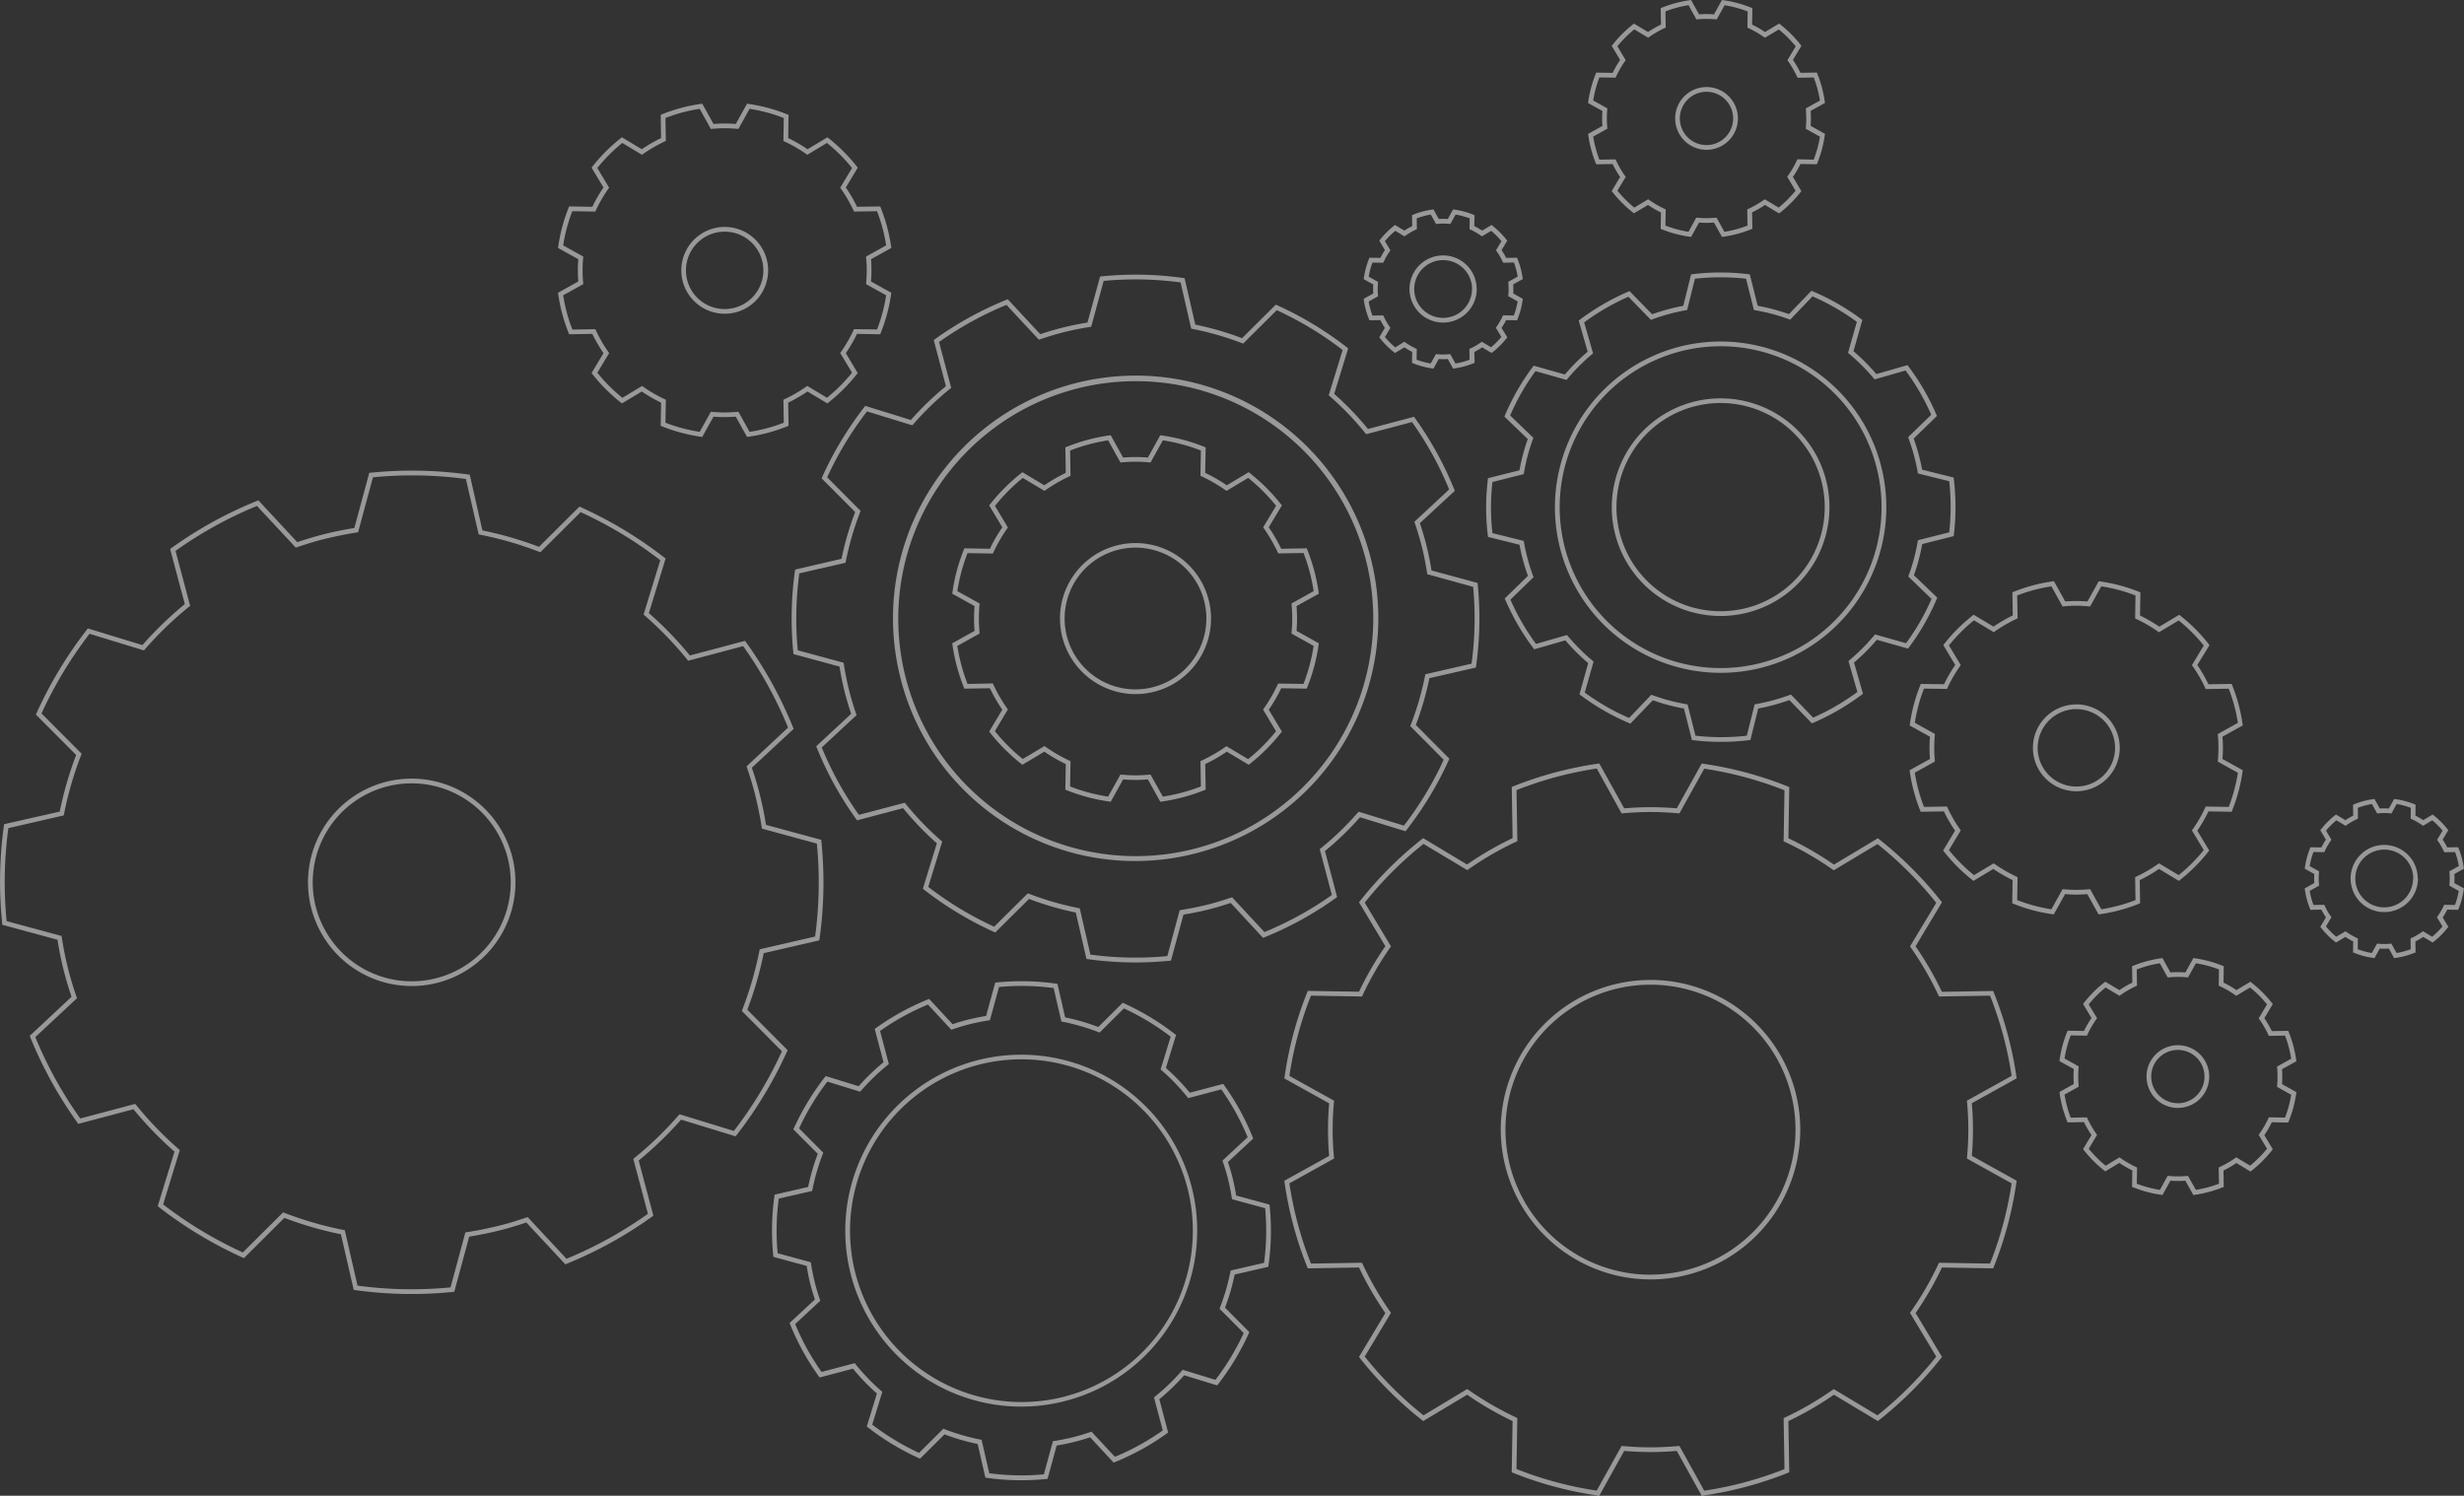 <svg xmlns="http://www.w3.org/2000/svg" viewBox="0 0 1141.94 693.26"><rect x="0" y="0" width="1141.94" height="693.26" fill="#333333" stroke="none"/><path d="M217,219.93a189.73,189.73,0,0,0-45.11-.84l-.75.07-6.92,25.57c-4.86.79-9.25,1.67-13.38,2.7s-8.42,2.29-13.09,3.86l-18-19.39-.7.29A190,190,0,0,0,79.46,254l-.61.44L85.65,280A166.41,166.41,0,0,0,66,299l-25.28-7.73-.47.59a191.81,191.81,0,0,0-23.3,38.65l-.31.69,18.65,18.74a166.35,166.35,0,0,0-7.6,26.23L1.91,382l-.11.75A189.68,189.68,0,0,0,1,427.9l.07.74,25.57,6.92A154.58,154.58,0,0,0,33.16,462L13.78,480.11l.28.69a190.33,190.33,0,0,0,21.8,39.5l.44.6,25.56-6.78a166,166,0,0,0,19,19.65l-7.76,25.28.6.47a191.82,191.82,0,0,0,38.65,23.3l.69.31,18.74-18.65A167.24,167.24,0,0,0,158,572.07l5.93,25.78.75.11a189.82,189.82,0,0,0,45.12.85l.74-.08,6.92-25.57c4.87-.79,9.25-1.67,13.38-2.69s8.42-2.29,13.09-3.86L262,586l.69-.28a189.65,189.65,0,0,0,39.5-21.81l.61-.44L296,537.89a165.79,165.79,0,0,0,19.65-18.95l25.28,7.74.46-.59a192.17,192.17,0,0,0,23.32-38.65l.31-.69L346.35,468a166.19,166.19,0,0,0,7.59-26.22l25.79-5.93.1-.75a189.64,189.64,0,0,0,.85-45.1l-.07-.75L355,382.32a157.27,157.27,0,0,0-6.56-26.49l19.38-18-.29-.7a189.2,189.2,0,0,0-21.79-39.49l-.45-.61-25.57,6.78a165.85,165.85,0,0,0-19-19.65l7.76-25.28-.6-.46a191.49,191.49,0,0,0-38.65-23.31l-.68-.31-18.75,18.65a167.55,167.55,0,0,0-26.23-7.59L217.71,220ZM215.92,222l5.92,25.69.69.14a164.73,164.73,0,0,1,27.23,7.87l.66.26,18.68-18.59A189.92,189.92,0,0,1,306,259.65l-7.73,25.19.53.46a164.05,164.05,0,0,1,19.68,20.4l.45.55,25.48-6.77a187.69,187.69,0,0,1,20.82,37.74L346,355.2l.23.67c1.66,4.93,3,9.37,4,13.6s2,8.78,2.78,13.9l.11.69L378.58,391a188.19,188.19,0,0,1-.81,43.08L352.08,440l-.14.69a163.86,163.86,0,0,1-7.89,27.22l-.25.66,18.59,18.68a190.26,190.26,0,0,1-22.27,36.93l-25.2-7.72-.46.53a164.78,164.78,0,0,1-20.4,19.68l-.55.45,6.76,25.47a187.26,187.26,0,0,1-37.73,20.84l-18-19.32-.67.23c-4.87,1.66-9.32,3-13.59,4s-8.8,2-13.9,2.76l-.7.11-6.88,25.49a187.9,187.9,0,0,1-43.11-.82l-5.9-25.69-.7-.14a164.34,164.34,0,0,1-27.22-7.87l-.66-.26-18.68,18.58a189.44,189.44,0,0,1-36.93-22.26l7.72-25.19-.53-.47A164,164,0,0,1,63.12,512.2l-.45-.55L37.2,518.41a188,188,0,0,1-20.83-37.73l19.31-18-.22-.67a152,152,0,0,1-6.81-27.49l-.12-.7L3.06,426.93a187.11,187.11,0,0,1,.81-43.09l25.68-5.91.14-.7A163.86,163.86,0,0,1,37.58,350l.25-.66L19.24,330.68a189.47,189.47,0,0,1,22.27-36.93l25.19,7.71.47-.53a163.73,163.73,0,0,1,20.4-19.67l.55-.45-6.77-25.48a187.62,187.62,0,0,1,37.74-20.83l18,19.32.67-.23c4.88-1.66,9.32-3,13.58-4s8.82-2,13.91-2.77l.7-.11,6.89-25.48A187.16,187.16,0,0,1,215.92,222ZM179.26,362.29a48.07,48.07,0,1,0,58.21,35.1A48.13,48.13,0,0,0,179.26,362.29Zm56.09,35.63a45.88,45.88,0,1,1-55.56-33.51A45.93,45.93,0,0,1,235.35,397.92ZM346.22,48.06,341,57.47c-1.83-.15-3.53-.22-5.16-.22s-3.32.07-5.16.22l-5.22-9.41-.74.11a77.38,77.38,0,0,0-17.81,4.76l-.7.28L306.38,64a67.9,67.9,0,0,0-8.94,5.17l-9.21-5.52-.6.46a78.42,78.42,0,0,0-13,13l-.47.59,5.53,9.21a68.75,68.75,0,0,0-5.18,8.94l-10.74-.18-.28.7a77.67,77.67,0,0,0-4.76,17.8l-.11.75,9.4,5.22a63.5,63.5,0,0,0,0,10.32l-9.4,5.23.11.74a77.16,77.16,0,0,0,4.76,17.8l.28.7,10.74-.18a68.75,68.75,0,0,0,5.18,8.94l-5.53,9.22.47.59a78.74,78.74,0,0,0,13,13l.6.47,9.21-5.52a68.68,68.68,0,0,0,8.94,5.17l-.18,10.74.7.28a77.13,77.13,0,0,0,17.81,4.77l.74.11,5.22-9.41c1.84.14,3.53.21,5.16.21s3.33-.07,5.16-.21l5.23,9.41.74-.11a77.18,77.18,0,0,0,17.8-4.77l.7-.28-.18-10.74a68.68,68.68,0,0,0,8.94-5.17l9.21,5.52.6-.47a78.36,78.36,0,0,0,13-13l.47-.59L392,163.69a67.62,67.62,0,0,0,5.18-8.94l10.74.18.29-.7a77.67,77.67,0,0,0,4.76-17.8l.11-.74-9.41-5.23a63.5,63.5,0,0,0,0-10.32l9.41-5.22-.11-.75a78.18,78.18,0,0,0-4.76-17.8l-.29-.7-10.74.18A67.62,67.62,0,0,0,392,86.91l5.53-9.21-.47-.59a78.42,78.42,0,0,0-13-13l-.59-.46-9.22,5.52A66.47,66.47,0,0,0,365.28,64l.18-10.75-.7-.28A77.16,77.16,0,0,0,347,48.17Zm1.17,2.38a75.39,75.39,0,0,1,15.86,4.25l-.18,10.64.64.3a65.84,65.84,0,0,1,9.84,5.7l.59.4,9.12-5.47a75.93,75.93,0,0,1,11.62,11.61L389.4,87l.41.58a65.78,65.78,0,0,1,5.69,9.84l.3.64,10.65-.18a74.77,74.77,0,0,1,4.24,15.86l-9.31,5.17.05.71a61.58,61.58,0,0,1,0,11.36l-.05.71,9.31,5.18a74.84,74.84,0,0,1-4.24,15.85l-10.65-.17-.3.64a66,66,0,0,1-5.69,9.83l-.41.58,5.48,9.13a76.45,76.45,0,0,1-11.62,11.62l-9.13-5.48-.58.41a65.65,65.65,0,0,1-9.84,5.69l-.64.3.18,10.65a74.77,74.77,0,0,1-15.86,4.24l-5.17-9.32-.71.06c-2,.18-3.9.27-5.68.27s-3.63-.09-5.68-.27l-.7-.06-5.18,9.32a74.93,74.93,0,0,1-15.86-4.24l.18-10.65L308,185a65.78,65.78,0,0,1-9.84-5.69l-.58-.41-9.13,5.48a76.38,76.38,0,0,1-11.61-11.62l5.47-9.12-.41-.58a65.78,65.78,0,0,1-5.69-9.84l-.3-.64-10.64.17A75.47,75.47,0,0,1,261,136.87l9.32-5.18-.06-.71a61.58,61.58,0,0,1,0-11.36l.06-.71L261,113.74a75.23,75.23,0,0,1,4.25-15.86l10.64.18.3-.64a65.78,65.78,0,0,1,5.69-9.84l.41-.58-5.47-9.13A76.78,76.78,0,0,1,288.4,66.26l9.13,5.47.58-.4a65.25,65.25,0,0,1,9.84-5.7l.64-.3-.18-10.64a75.11,75.11,0,0,1,15.86-4.25l5.18,9.32.7-.06c2.05-.18,3.91-.26,5.68-.26s3.64.08,5.68.26l.71.06Zm-11.56,54.74A20.12,20.12,0,1,0,356,125.3,20.15,20.15,0,0,0,335.83,105.18Zm0,2.19A17.94,17.94,0,1,1,317.9,125.3,17.95,17.95,0,0,1,335.83,107.37Zm636.84,162-5.23,9.41c-1.83-.14-3.52-.21-5.16-.21s-3.32.07-5.16.21l-5.22-9.41-.74.11a77.88,77.88,0,0,0-17.81,4.76l-.7.29.18,10.74a67.9,67.9,0,0,0-8.94,5.17l-9.21-5.52-.59.47a78,78,0,0,0-13,13l-.47.59,5.53,9.22a67.56,67.56,0,0,0-5.17,8.94L890.19,317l-.28.69a77.61,77.61,0,0,0-4.76,17.81l-.11.74,9.4,5.22a63.62,63.62,0,0,0,0,10.33L885,357l.11.75a77.8,77.8,0,0,0,4.76,17.8l.28.7,10.75-.18a68.2,68.2,0,0,0,5.17,8.94l-5.53,9.21.47.59a78.86,78.86,0,0,0,13,13l.59.46,9.21-5.52a68.86,68.86,0,0,0,8.94,5.17l-.18,10.75.7.28a77.24,77.24,0,0,0,17.81,4.76l.74.11,5.22-9.41c1.84.15,3.53.22,5.16.22s3.33-.07,5.16-.22l5.23,9.41.74-.11a76.42,76.42,0,0,0,17.8-4.77l.7-.27-.17-10.75a67.44,67.44,0,0,0,8.93-5.17l9.22,5.52.59-.46a78.86,78.86,0,0,0,13-13l.46-.59-5.52-9.21a68.68,68.68,0,0,0,5.17-8.94l10.75.18.28-.7a77.8,77.8,0,0,0,4.76-17.8l.11-.75-9.41-5.23a61.2,61.2,0,0,0,0-10.31l9.41-5.23-.11-.74a77.61,77.61,0,0,0-4.76-17.81l-.28-.69-10.75.18a67.56,67.56,0,0,0-5.17-8.94L1024,299l-.46-.59a78.86,78.86,0,0,0-13-13l-.59-.46-9.21,5.52a68.86,68.86,0,0,0-8.94-5.17l.17-10.74-.7-.29a77.67,77.67,0,0,0-17.8-4.76Zm1.18,2.39A74.84,74.84,0,0,1,989.7,276l-.17,10.65.64.3a65.92,65.92,0,0,1,9.84,5.69l.58.4,9.13-5.47a76.38,76.38,0,0,1,11.61,11.62l-5.48,9.12.41.58a65.78,65.78,0,0,1,5.69,9.84l.3.64,10.65-.17a75.14,75.14,0,0,1,4.25,15.85l-9.32,5.18.06.7a63.5,63.5,0,0,1,0,11.37l-.06.7,9.32,5.18A75.56,75.56,0,0,1,1032.9,374l-10.65-.18-.3.64a65.78,65.78,0,0,1-5.69,9.84l-.41.58,5.48,9.13a76.38,76.38,0,0,1-11.62,11.61l-9.13-5.47-.58.4a66.11,66.11,0,0,1-9.83,5.7l-.64.3.17,10.64a75.47,75.47,0,0,1-15.85,4.25l-5.18-9.32-.71.06c-2,.18-3.9.26-5.68.26s-3.63-.08-5.68-.26l-.7-.06-5.18,9.32a75.56,75.56,0,0,1-15.86-4.25l.18-10.64-.64-.3a65.84,65.84,0,0,1-9.84-5.7l-.58-.4-9.13,5.47A75.87,75.87,0,0,1,903.24,394l5.47-9.13-.4-.58a65.84,65.84,0,0,1-5.7-9.84l-.3-.64-10.64.18a75.56,75.56,0,0,1-4.25-15.86l9.32-5.18-.06-.71a61.58,61.58,0,0,1,0-11.36l.06-.7L887.42,335a75.14,75.14,0,0,1,4.25-15.85l10.64.17.3-.64a65.84,65.84,0,0,1,5.7-9.84l.4-.58-5.47-9.12a76.38,76.38,0,0,1,11.61-11.62L924,293l.58-.4a65.19,65.19,0,0,1,9.84-5.69l.64-.3L934.86,276a75.09,75.09,0,0,1,15.86-4.24l5.18,9.32.7-.06c2-.18,3.91-.27,5.68-.27s3.64.09,5.68.27l.71.06Zm-11.57,54.74a20.12,20.12,0,1,0,20.12,20.12A20.13,20.13,0,0,0,962.28,326.47Zm0,2.18a17.94,17.94,0,1,1-17.93,17.94A18,18,0,0,1,962.28,328.65ZM783.73,109.81l3.7-6.65c1.14.08,2.29.13,3.45.13s2.33-.05,3.47-.13l3.7,6.65.74-.1a55.15,55.15,0,0,0,12.65-3.39l.7-.28L812,98.43A47.89,47.89,0,0,0,818,95l6.52,3.91.6-.46a55.89,55.89,0,0,0,9.25-9.26l.47-.6L830.94,82a48.49,48.49,0,0,0,3.48-6l7.6.13.28-.7a54.63,54.63,0,0,0,3.38-12.65l.11-.74-6.65-3.7a50.09,50.09,0,0,0,0-6.93l6.65-3.7-.11-.74a54.89,54.89,0,0,0-3.38-12.65l-.28-.7-7.6.13a48.69,48.69,0,0,0-3.48-6l3.91-6.52-.46-.59a56,56,0,0,0-9.26-9.26l-.59-.47L818,14.85a48.42,48.42,0,0,0-6-3.47l.13-7.61-.7-.28A55.78,55.78,0,0,0,798.79.11L798.05,0l-3.7,6.66c-1.14-.09-2.3-.14-3.47-.14s-2.31.05-3.45.14L783.73,0,783,.11a55.19,55.19,0,0,0-12.64,3.38l-.7.28.12,7.61a49.37,49.37,0,0,0-6,3.47l-6.52-3.91-.59.47a55.19,55.19,0,0,0-9.26,9.26l-.47.59,3.91,6.52a48.62,48.62,0,0,0-3.47,6l-7.61-.13-.28.7A55.4,55.4,0,0,0,736.09,47l-.11.74,6.66,3.7a47.15,47.15,0,0,0,0,6.93L736,62.07l.11.74a54.65,54.65,0,0,0,3.39,12.65l.27.7,7.61-.13a47.19,47.19,0,0,0,3.47,6l-3.91,6.52.47.6a56,56,0,0,0,9.26,9.26l.59.46L763.76,95a47.38,47.38,0,0,0,6,3.47l-.12,7.61.69.28A55.29,55.29,0,0,0,783,109.71Zm-1.18-2.38a52.37,52.37,0,0,1-10.7-2.87l.12-7.5-.64-.3a45.82,45.82,0,0,1-6.9-4l-.58-.4-6.44,3.86a54.23,54.23,0,0,1-7.83-7.84L753.44,82l-.41-.59a45.68,45.68,0,0,1-4-6.9l-.3-.64-7.5.13a52.7,52.7,0,0,1-2.86-10.7l6.56-3.65-.06-.71a48.2,48.2,0,0,1,0-8l.06-.71-6.56-3.64a52.61,52.61,0,0,1,2.86-10.71l7.5.13.3-.64a45.82,45.82,0,0,1,4-6.9l.4-.58-3.85-6.44a52.69,52.69,0,0,1,7.83-7.83l6.44,3.85.58-.4a45.82,45.82,0,0,1,6.9-4l.64-.29-.12-7.51a53.2,53.2,0,0,1,10.7-2.87L786.2,9l.7-.06c1.32-.11,2.64-.18,4-.18s2.68.07,4,.18l.71.06,3.64-6.57a53.29,53.29,0,0,1,10.71,2.87l-.13,7.51.64.29a46.28,46.28,0,0,1,6.91,4l.58.4,6.43-3.85a53.73,53.73,0,0,1,7.84,7.83l-3.86,6.44.41.58a45.75,45.75,0,0,1,4,6.9l.3.64,7.51-.13a52.61,52.61,0,0,1,2.86,10.71l-6.57,3.64.06.71a48.2,48.2,0,0,1,0,8l-.06.71,6.57,3.65A52.7,52.7,0,0,1,840.55,74L833,73.82l-.3.64a45.62,45.62,0,0,1-4,6.9l-.41.59,3.86,6.43a53.8,53.8,0,0,1-7.84,7.84l-6.44-3.86-.58.41a45.62,45.62,0,0,1-6.9,4l-.64.3.13,7.5a53.29,53.29,0,0,1-10.71,2.87l-3.64-6.57-.71.06c-1.31.11-2.64.19-4,.19s-2.66-.08-4-.19l-.7-.06Zm8.34-38a14.54,14.54,0,1,0-14.53-14.53A14.55,14.55,0,0,0,790.89,69.44Zm0-2.19a12.35,12.35,0,1,1,12.34-12.34A12.36,12.36,0,0,1,790.89,67.25Zm211.29,486.66,3.7-6.66c1.14.09,2.29.14,3.46.14s2.32,0,3.46-.14l3.7,6.66.75-.11a55.29,55.29,0,0,0,12.65-3.39l.69-.28-.12-7.6a48,48,0,0,0,6-3.48L1043,543l.59-.46a56,56,0,0,0,9.26-9.26l.47-.59-3.91-6.53a48.42,48.42,0,0,0,3.47-6l7.61.13.27-.7a54.65,54.65,0,0,0,3.39-12.65l.11-.74-6.66-3.7a48.57,48.57,0,0,0,0-6.93l6.66-3.69-.11-.75a55.4,55.4,0,0,0-3.38-12.65l-.28-.69-7.61.12a48.62,48.62,0,0,0-3.47-6l3.91-6.52-.47-.59a55.57,55.57,0,0,0-9.26-9.26L1043,455l-6.52,3.91a49.16,49.16,0,0,0-6-3.47l.12-7.61-.7-.28a55.7,55.7,0,0,0-12.64-3.38l-.75-.11-3.7,6.66c-1.14-.08-2.3-.13-3.46-.13s-2.32,0-3.46.13l-3.7-6.66-.74.11a55.27,55.27,0,0,0-12.65,3.38l-.7.28.13,7.61a47.89,47.89,0,0,0-6,3.47l-6.53-3.9-.59.46a55.57,55.57,0,0,0-9.26,9.26l-.46.59,3.91,6.52a48.69,48.69,0,0,0-3.48,6l-7.6-.12-.28.69a55.43,55.43,0,0,0-3.39,12.65l-.1.75,6.65,3.69a48.57,48.57,0,0,0,0,6.93l-6.65,3.7.1.74a55.15,55.15,0,0,0,3.39,12.65l.28.7,7.6-.13a47.38,47.38,0,0,0,3.48,6l-3.91,6.52.46.59a56.33,56.33,0,0,0,9.26,9.26l.59.46,6.52-3.91a48.81,48.81,0,0,0,6,3.48l-.13,7.6.7.28a55.15,55.15,0,0,0,12.65,3.39Zm-1.17-2.39a52.61,52.61,0,0,1-10.71-2.86l.13-7.51-.65-.3a46.76,46.76,0,0,1-6.9-4l-.58-.41-6.43,3.86a52.83,52.83,0,0,1-7.84-7.84l3.86-6.43-.41-.58a46.62,46.62,0,0,1-4-6.9l-.3-.65-7.51.13a52.7,52.7,0,0,1-2.86-10.7l6.57-3.65-.06-.71a46.12,46.12,0,0,1,0-8l.06-.7-6.57-3.65a52.52,52.52,0,0,1,2.86-10.7l7.51.12.3-.64a45.75,45.75,0,0,1,4-6.9l.41-.58L968,465.53a53.8,53.8,0,0,1,7.84-7.84l6.43,3.85.58-.4a45.89,45.89,0,0,1,6.9-4l.65-.3-.13-7.51a52.61,52.61,0,0,1,10.71-2.86l3.64,6.57.71-.06c1.31-.12,2.64-.19,4-.19s2.67.07,4,.19l.7.06,3.65-6.57a52.52,52.52,0,0,1,10.7,2.86l-.12,7.51.64.3a45.62,45.62,0,0,1,6.9,4l.58.4,6.44-3.85a52.76,52.76,0,0,1,7.83,7.84L1046.8,472l.4.58a45.82,45.82,0,0,1,4,6.9l.3.64,7.5-.12a52.52,52.52,0,0,1,2.86,10.7l-6.56,3.65.06.7a48.2,48.2,0,0,1,0,8l-.06.71,6.56,3.65A52.7,52.7,0,0,1,1059,518l-7.5-.13-.3.65a47.59,47.59,0,0,1-4,6.9l-.4.58,3.85,6.43a53.8,53.8,0,0,1-7.84,7.84l-6.43-3.86-.58.41a45.75,45.75,0,0,1-6.9,4l-.64.3.12,7.51a53,53,0,0,1-10.7,2.86L1014,545l-.7.06c-1.32.12-2.65.19-4,.19s-2.67-.07-4-.19l-.71-.06Zm8.33-38A14.53,14.53,0,1,0,994.81,499,14.55,14.55,0,0,0,1009.34,513.53Zm0-2.18A12.35,12.35,0,1,1,1021.68,499,12.36,12.36,0,0,1,1009.34,511.35ZM705.63,128.64a36.69,36.69,0,0,0-2.27-8.48l-.28-.71-5.07.08a31.92,31.92,0,0,0-2.11-3.62l2.62-4.35-.47-.6a38.4,38.4,0,0,0-6.21-6.21l-.6-.47-4.35,2.61a32.37,32.37,0,0,0-3.63-2.1l.09-5.07-.7-.28a37,37,0,0,0-8.49-2.27l-.75-.11L671,101.5c-.7,0-1.4-.07-2.1-.07s-1.4,0-2.1.07l-2.46-4.44-.74.11a36.87,36.87,0,0,0-8.49,2.27l-.7.28.08,5.07a36.39,36.39,0,0,0-3.63,2.1l-4.35-2.61-.59.47a38,38,0,0,0-6.21,6.21l-.47.6,2.6,4.35a35.35,35.35,0,0,0-2.09,3.62l-5.08-.08-.28.71a36.69,36.69,0,0,0-2.27,8.48l-.11.74,4.44,2.47a32.55,32.55,0,0,0,0,4.19L632,138.51l.11.74a36.77,36.77,0,0,0,2.27,8.49l.28.7,5.08-.08a34.31,34.31,0,0,0,2.09,3.62l-2.6,4.36.47.59a37.23,37.23,0,0,0,6.21,6.21l.59.47,4.35-2.61a33.55,33.55,0,0,0,3.63,2.1l-.08,5.08.7.28a37.38,37.38,0,0,0,8.49,2.27l.74.11,2.46-4.45c.7.05,1.4.08,2.1.08s1.4,0,2.1-.08l2.46,4.45.75-.11a37.52,37.52,0,0,0,8.49-2.27l.7-.28-.09-5.08a31.12,31.12,0,0,0,3.63-2.1l4.35,2.61.59-.47a36.91,36.91,0,0,0,6.22-6.21l.47-.59L695.9,152a33,33,0,0,0,2.11-3.63l5.08.08.27-.7a36.27,36.27,0,0,0,2.27-8.49l.11-.74L701.3,136a32.54,32.54,0,0,0,0-4.19l4.44-2.47Zm-2.27-.43L699,130.62l.06.71a32.74,32.74,0,0,1,0,5.24l-.06.7,4.35,2.42a35.36,35.36,0,0,1-1.76,6.54l-5-.08-.31.64a29.62,29.62,0,0,1-2.62,4.53l-.41.58,2.56,4.26a35,35,0,0,1-4.79,4.79l-4.26-2.55-.58.41a30.57,30.57,0,0,1-4.54,2.62l-.64.3.08,5a35.48,35.48,0,0,1-6.54,1.75l-2.42-4.35-.71.06q-1.29.12-2.61.12t-2.61-.12l-.71-.06-2.42,4.35a35.48,35.48,0,0,1-6.54-1.75l.08-5-.64-.3a30.84,30.84,0,0,1-4.53-2.62l-.58-.41L646.64,161a35.61,35.61,0,0,1-4.8-4.79l2.55-4.26-.4-.58a29.75,29.75,0,0,1-2.62-4.53l-.3-.64-5,.08a34.56,34.56,0,0,1-1.75-6.54l4.35-2.42-.06-.71a30.45,30.45,0,0,1,0-5.23l.06-.71-4.35-2.41a34.46,34.46,0,0,1,1.75-6.55l5,.08.3-.64a30.24,30.24,0,0,1,2.62-4.53l.4-.58-2.55-4.25a35.12,35.12,0,0,1,4.8-4.8l4.26,2.55.58-.4a30.47,30.47,0,0,1,4.53-2.62l.64-.31-.08-5a34.74,34.74,0,0,1,6.54-1.76l2.42,4.35.7-.06c.87-.07,1.74-.12,2.62-.12s1.76,0,2.62.12l.7.06,2.42-4.35a34.74,34.74,0,0,1,6.54,1.76l-.08,5,.64.31a31.14,31.14,0,0,1,4.54,2.61l.58.41,4.26-2.55a35.62,35.62,0,0,1,4.79,4.8L693.3,116l.41.58a30.61,30.61,0,0,1,2.62,4.53l.31.64,5-.08A35.25,35.25,0,0,1,703.36,128.21Zm-19,5.74a15.56,15.56,0,1,0-15.56,15.56A15.59,15.59,0,0,0,684.41,134Zm-2.18,0a13.38,13.38,0,1,1-13.38-13.38A13.4,13.4,0,0,1,682.23,134Zm459.6,267.92a36.69,36.69,0,0,0-2.27-8.48l-.28-.71-5.07.08a31.92,31.92,0,0,0-2.11-3.62l2.62-4.35-.47-.6A38.8,38.8,0,0,0,1128,378l-.6-.47-4.35,2.61a32.37,32.37,0,0,0-3.63-2.1l.08-5.07-.7-.28a36.78,36.78,0,0,0-8.48-2.27l-.75-.11-2.46,4.44c-.7-.05-1.4-.07-2.1-.07s-1.4,0-2.1.07l-2.46-4.44-.74.11a36.87,36.87,0,0,0-8.49,2.27l-.7.28.08,5.07a35.29,35.29,0,0,0-3.63,2.1l-4.35-2.61-.59.47a38.46,38.46,0,0,0-6.22,6.21l-.47.6,2.61,4.35a35.35,35.35,0,0,0-2.09,3.62l-5.08-.08-.28.71a36.69,36.69,0,0,0-2.27,8.48l-.11.74,4.44,2.47a32.55,32.55,0,0,0,0,4.19l-4.44,2.47.11.74a36.77,36.77,0,0,0,2.27,8.49l.28.7,5.08-.08a34.31,34.31,0,0,0,2.09,3.62l-2.61,4.36.47.59a37.67,37.67,0,0,0,6.22,6.21l.59.47,4.35-2.61a33.55,33.55,0,0,0,3.63,2.1l-.08,5.08.7.28a37.38,37.38,0,0,0,8.49,2.27l.74.11,2.46-4.45c.7.05,1.4.08,2.1.08s1.4,0,2.1-.08l2.46,4.45.75-.11a37.3,37.3,0,0,0,8.48-2.27l.7-.28-.08-5.08a32,32,0,0,0,3.63-2.1l4.35,2.61.59-.47a36.91,36.91,0,0,0,6.22-6.21l.47-.59-2.62-4.35a33,33,0,0,0,2.11-3.63l5.07.08.28-.7a36.27,36.27,0,0,0,2.27-8.49l.11-.74-4.44-2.47a32.54,32.54,0,0,0,0-4.19l4.44-2.47Zm-2.27-.43-4.35,2.41.06.71a32.74,32.74,0,0,1,0,5.24l-.06.7,4.35,2.42a35.36,35.36,0,0,1-1.76,6.54l-5-.08-.31.64a29.62,29.62,0,0,1-2.62,4.53l-.41.58,2.56,4.26a35,35,0,0,1-4.79,4.79l-4.26-2.55-.58.41a30.57,30.57,0,0,1-4.54,2.62l-.64.3.08,5a35.48,35.48,0,0,1-6.54,1.75l-2.42-4.35-.71.06q-1.29.12-2.61.12t-2.61-.12l-.71-.06-2.42,4.35a35.48,35.48,0,0,1-6.54-1.75l.08-5-.64-.3a30.84,30.84,0,0,1-4.53-2.62l-.58-.41-4.26,2.55a35,35,0,0,1-4.8-4.79l2.55-4.26-.4-.58a29.75,29.75,0,0,1-2.62-4.53l-.3-.64-5,.08a34.56,34.56,0,0,1-1.75-6.54l4.34-2.42-.05-.71a30.45,30.45,0,0,1,0-5.23l.05-.71-4.34-2.41a34.46,34.46,0,0,1,1.75-6.55l5,.08.3-.64a30.24,30.24,0,0,1,2.62-4.53l.4-.58L1078,385a35.12,35.12,0,0,1,4.8-4.8l4.26,2.55.58-.4a30.47,30.47,0,0,1,4.53-2.62l.64-.31-.08-5a34.74,34.74,0,0,1,6.54-1.76l2.42,4.35.7-.06c.87-.07,1.74-.12,2.62-.12s1.76.05,2.62.12l.7.06,2.42-4.35a34.74,34.74,0,0,1,6.54,1.76l-.08,5,.64.31a31.14,31.14,0,0,1,4.54,2.61l.58.41,4.26-2.55a35.62,35.62,0,0,1,4.79,4.8l-2.56,4.25.41.58a30.61,30.61,0,0,1,2.62,4.53l.31.64,5-.08A35.25,35.25,0,0,1,1139.56,401.44Zm-19,5.74a15.56,15.56,0,1,0-15.56,15.56A15.59,15.59,0,0,0,1120.61,407.18Zm-2.18,0a13.38,13.38,0,1,1-13.38-13.38A13.4,13.4,0,0,1,1118.43,407.18Zm-333.57-64.1a108.39,108.39,0,0,0,25.71,0l.75-.1,3.62-14.58a94.89,94.89,0,0,0,14.44-3.92l10.47,10.79.7-.3A110.52,110.52,0,0,0,862.8,322l.6-.45-4.15-14.45a95.13,95.13,0,0,0,10.57-10.58l14.46,4.1.45-.6a108,108,0,0,0,12.81-22.3l.3-.69L887,266.62c.89-2.51,1.62-4.86,2.23-7.15s1.14-4.68,1.62-7.3l14.6-3.68.08-.75a107.3,107.3,0,0,0,.75-12.67,109.57,109.57,0,0,0-.79-13l-.09-.75-14.59-3.62a95.08,95.08,0,0,0-3.91-14.44l10.78-10.48-.3-.69a109,109,0,0,0-12.9-22.25l-.45-.6-14.44,4.15A94.37,94.37,0,0,0,859,162.78l4.1-14.47-.6-.45a108.13,108.13,0,0,0-22.29-12.8l-.69-.3L829.07,145.6c-2.52-.89-4.86-1.62-7.14-2.23s-4.67-1.14-7.31-1.62l-3.68-14.59-.75-.09a107.87,107.87,0,0,0-25.71,0l-.74.09-3.63,14.59a94.33,94.33,0,0,0-14.44,3.91L755.2,134.92l-.69.3a109.43,109.43,0,0,0-22.25,12.9l-.61.45L735.81,163a94.46,94.46,0,0,0-10.58,10.59l-14.46-4.11-.45.61a107.91,107.91,0,0,0-12.81,22.29l-.3.7,10.84,10.44c-.9,2.54-1.63,4.88-2.23,7.14s-1.13,4.68-1.61,7.31l-14.6,3.68-.09.74a108.39,108.39,0,0,0,0,25.71l.09.75,14.59,3.63a94.89,94.89,0,0,0,3.92,14.44L697.37,277.4l.3.69a109.82,109.82,0,0,0,12.9,22.25l.46.61,14.44-4.16a95.22,95.22,0,0,0,10.58,10.58L732,321.83l.6.45a108,108,0,0,0,22.29,12.81l.7.3L766,324.55c2.54.9,4.88,1.63,7.13,2.23s4.67,1.13,7.31,1.61l3.68,14.6Zm1-2.09-3.65-14.5-.7-.12c-2.85-.51-5.41-1.06-7.82-1.71s-4.89-1.42-7.63-2.4l-.67-.24L755,332.78A106.21,106.21,0,0,1,734.46,321l4.08-14.36-.54-.46a93,93,0,0,1-11.32-11.31l-.46-.54-14.35,4.13A108,108,0,0,1,700,277.92l10.71-10.4-.24-.67a92.89,92.89,0,0,1-4.18-15.45l-.13-.69-14.49-3.61a105.43,105.43,0,0,1,0-23.69l14.5-3.66.12-.69c.51-2.85,1.06-5.41,1.7-7.83s1.43-4.89,2.41-7.63l.24-.66-10.76-10.38A105.77,105.77,0,0,1,711.63,172L726,176.09l.46-.54a91.62,91.62,0,0,1,11.31-11.32l.54-.46-4.13-14.35a107,107,0,0,1,20.52-11.89l10.4,10.71.66-.24a92.74,92.74,0,0,1,15.45-4.19l.69-.12,3.61-14.5a106,106,0,0,1,23.69,0l3.66,14.5.69.12c2.85.5,5.41,1.06,7.82,1.7s4.92,1.44,7.63,2.41l.67.24L840,137.36a106.06,106.06,0,0,1,20.55,11.81l-4.08,14.37.54.46a92.23,92.23,0,0,1,11.32,11.3l.46.54,14.35-4.12a107,107,0,0,1,11.89,20.51l-10.71,10.4.24.67a92.14,92.14,0,0,1,4.19,15.45l.12.69,14.5,3.6a106.71,106.71,0,0,1,0,23.7l-14.51,3.65-.12.7c-.5,2.84-1.06,5.4-1.7,7.82s-1.44,4.93-2.41,7.63l-.24.67,10.77,10.38a105.4,105.4,0,0,1-11.81,20.54l-14.37-4.07-.45.54a93.74,93.74,0,0,1-11.31,11.32l-.54.46,4.12,14.35a107.83,107.83,0,0,1-20.51,11.89L830,321.91l-.67.24a93.07,93.07,0,0,1-15.44,4.19l-.7.12L809.56,341A105.52,105.52,0,0,1,785.86,341Zm-8.08-31.72a76.78,76.78,0,1,0-54.45-93.94,76.7,76.7,0,0,0,54.45,93.94Zm.57-2.11a74.59,74.59,0,1,1,56.58-7.55A74.66,74.66,0,0,1,778.35,307.16Zm6.21-23.35a50.44,50.44,0,0,0,61.7-35.76,50.38,50.38,0,0,0-35.76-61.71,50.42,50.42,0,0,0-61.71,35.77,50.36,50.36,0,0,0,35.77,61.7Zm.56-2.11a48.26,48.26,0,1,1,36.6-4.89A48.29,48.29,0,0,1,785.12,281.7ZM394.13,590a81.55,81.55,0,1,0-2.39-19.61A81.71,81.71,0,0,0,394.13,590Zm2.13-.53a79.44,79.44,0,1,1,96.14,58.09A79.6,79.6,0,0,1,396.26,589.44Zm-20.85,5.15c.61,2.46,1.35,5,2.25,7.68l-11.73,10.9.28.7a114.75,114.75,0,0,0,13.2,23.94l.44.61,15.45-4.08a99.8,99.8,0,0,0,11.11,11.52l-4.7,15.28.59.46a116.57,116.57,0,0,0,23.41,14.15l.69.31,11.34-11.27a101,101,0,0,0,15.36,4.46l3.58,15.6.74.1a115.8,115.8,0,0,0,27.34.54l.74-.08L489.7,670c2.87-.47,5.44-1,7.84-1.59s4.92-1.32,7.68-2.24l10.9,11.73.7-.28a115.24,115.24,0,0,0,23.95-13.2l.61-.44-4.09-15.46a101.22,101.22,0,0,0,11.52-11.09l15.28,4.69.47-.59a116.71,116.71,0,0,0,14.14-23.41l.31-.69-11.27-11.34a100.51,100.51,0,0,0,4.47-15.36l15.59-3.58.1-.74a114.62,114.62,0,0,0,.54-27.33l-.07-.75-15.46-4.2c-.46-2.84-1-5.41-1.58-7.84s-1.34-5-2.25-7.68l11.73-10.9-.28-.7A114.92,114.92,0,0,0,567.34,503l-.44-.62-15.47,4.09A99.75,99.75,0,0,0,540.34,495l4.7-15.29-.6-.46A116.06,116.06,0,0,0,521,465.09l-.68-.31L509,476a100.41,100.41,0,0,0-15.37-4.46L490.07,456l-.75-.1a114.74,114.74,0,0,0-27.33-.54l-.75.08L457,470.88c-2.85.47-5.42,1-7.84,1.58s-5,1.34-7.68,2.25L430.62,463l-.7.28A114.75,114.75,0,0,0,406,476.46l-.62.43,4.09,15.46a101.41,101.41,0,0,0-11.52,11.1l-15.28-4.7-.47.6A116.89,116.89,0,0,0,368,522.76l-.31.69L379,534.79a99.82,99.82,0,0,0-4.47,15.36L359,553.72l-.11.75a116.27,116.27,0,0,0-.54,27.33l.08.75,15.45,4.2C374.28,589.53,374.8,592.1,375.41,594.59Zm4.55,7.64c-1-2.89-1.78-5.56-2.42-8.17s-1.19-5.36-1.66-8.35l-.11-.7-15.36-4.17a112.29,112.29,0,0,1,.5-25.32L376.4,552l.14-.7a98.94,98.94,0,0,1,4.75-16.36l.26-.66L370.35,523a113.91,113.91,0,0,1,13.1-21.69L398.64,506l.47-.54a99.14,99.14,0,0,1,12.26-11.82l.56-.44-4.07-15.36a112.93,112.93,0,0,1,22.19-12.23l10.84,11.66.67-.23c2.9-1,5.58-1.77,8.17-2.41s5.28-1.18,8.35-1.67l.7-.11L463,457.46a113,113,0,0,1,25.32.49l3.56,15.5.69.14a98.38,98.38,0,0,1,16.36,4.74l.66.26,11.28-11.2a114.56,114.56,0,0,1,21.68,13.1l-4.67,15.2.54.47a97.75,97.75,0,0,1,11.81,12.26l.45.56L566,504.91a113,113,0,0,1,12.22,22.18l-11.66,10.84.22.67c1,2.91,1.79,5.58,2.42,8.17s1.18,5.31,1.66,8.36l.11.7L586.34,560a113.48,113.48,0,0,1-.5,25.32l-15.49,3.55-.14.7a100.85,100.85,0,0,1-4.76,16.36l-.25.66,11.2,11.27a114.58,114.58,0,0,1-13.11,21.69l-15.19-4.67-.46.54a99.76,99.76,0,0,1-12.27,11.81l-.55.45L538.88,663a112.75,112.75,0,0,1-22.18,12.22l-10.84-11.65-.67.23c-3,1-5.63,1.79-8.17,2.41s-5.27,1.17-8.36,1.66l-.7.11-4.17,15.36a112.27,112.27,0,0,1-25.32-.5l-3.55-15.49-.7-.14a99.28,99.28,0,0,1-16.36-4.75l-.66-.26-11.27,11.2a114.53,114.53,0,0,1-21.69-13.1l4.67-15.19-.53-.46a98.55,98.55,0,0,1-11.82-12.28l-.44-.55-15.37,4.06a111.73,111.73,0,0,1-12.22-22.18l11.66-10.84ZM777.1,672.48l11.55,20.78.74-.1a170.66,170.66,0,0,0,39.14-10.48l.7-.28-.4-23.74a149.36,149.36,0,0,0,21.1-12.22l20.36,12.21.59-.47a173,173,0,0,0,28.66-28.65l.47-.6L887.8,608.57A149,149,0,0,0,900,587.48l23.75.39.28-.7A170.22,170.22,0,0,0,934.51,548l.11-.75-20.79-11.54a137.63,137.63,0,0,0,0-24.36l20.79-11.55-.11-.74A170.43,170.43,0,0,0,924,460l-.28-.69-23.75.39a149.29,149.29,0,0,0-12.21-21.1L900,418.2l-.47-.59A173,173,0,0,0,870.89,389l-.6-.47-20.35,12.21a150.06,150.06,0,0,0-21.11-12.21l.4-23.74-.7-.28A170.32,170.32,0,0,0,789.39,354l-.74-.1L777.1,374.66c-4.36-.36-8.35-.53-12.18-.53s-7.81.17-12.18.53L741.2,353.87l-.74.11a170.66,170.66,0,0,0-39.14,10.48l-.7.28.39,23.74a149.7,149.7,0,0,0-21.1,12.21l-20.35-12.21-.6.47a172.25,172.25,0,0,0-28.65,28.66l-.47.59,12.21,20.36a149.14,149.14,0,0,0-12.21,21.1l-23.74-.39-.29.69a170.3,170.3,0,0,0-10.47,39.14l-.11.75L616,511.39a140.55,140.55,0,0,0,0,24.36l-20.78,11.54.11.75a170.22,170.22,0,0,0,10.47,39.13l.29.7,23.74-.39a148.58,148.58,0,0,0,12.21,21.1l-12.21,20.35.47.6A172.57,172.57,0,0,0,659,658.18l.6.47,20.35-12.21A150.9,150.9,0,0,0,701,658.66l-.39,23.74.7.28a170.66,170.66,0,0,0,39.14,10.48l.74.1,11.54-20.78c4.35.36,8.34.53,12.18.53S772.75,672.84,777.1,672.48Zm1.23-2.3-.71.06c-4.56.4-8.72.59-12.7.59s-8.13-.19-12.69-.59l-.71-.06L740,690.88a167.56,167.56,0,0,1-37.19-10l.39-23.64-.64-.3a147.53,147.53,0,0,1-22-12.74l-.58-.4L659.73,656a170.76,170.76,0,0,1-27.24-27.24l12.16-20.27-.41-.58a148.14,148.14,0,0,1-12.72-22l-.31-.64-23.64.39a168.15,168.15,0,0,1-10-37.19l20.7-11.5-.06-.7a138.15,138.15,0,0,1,0-25.4l.06-.71-20.7-11.49a168,168,0,0,1,10-37.19l23.64.39.31-.64a147.27,147.27,0,0,1,12.72-22l.41-.58-12.16-20.28a170.29,170.29,0,0,1,27.24-27.23L680,403.3l.58-.41a147.83,147.83,0,0,1,22-12.73l.64-.3-.39-23.65a168.8,168.8,0,0,1,37.19-10L751.52,377l.71-.06c4.57-.39,8.72-.58,12.69-.58s8.13.19,12.7.58l.71.06,11.5-20.71a168.84,168.84,0,0,1,37.19,10l-.4,23.65.64.3a147.06,147.06,0,0,1,22,12.73l.58.41,20.28-12.16a170.7,170.7,0,0,1,27.24,27.23L885.2,438.65l.4.58a146.6,146.6,0,0,1,12.73,22l.3.64,23.65-.39a168.06,168.06,0,0,1,10,37.18l-20.71,11.5.06.71a136.41,136.41,0,0,1,0,25.4l-.06.7,20.71,11.5a168.15,168.15,0,0,1-10,37.19l-23.65-.39-.3.64a146.37,146.37,0,0,1-12.73,22l-.41.58,12.17,20.28A171.17,171.17,0,0,1,870.12,656l-20.28-12.16-.58.4a146.66,146.66,0,0,1-22,12.74l-.64.3.4,23.64a167.56,167.56,0,0,1-37.19,10ZM764.93,593a69.4,69.4,0,1,0-69.4-69.39A69.47,69.47,0,0,0,764.93,593Zm0-2.18a67.21,67.21,0,1,1,67.2-67.21A67.29,67.29,0,0,1,764.93,590.78ZM514.75,371.61l5.75-10.36c2,.16,3.9.24,5.75.24s3.77-.08,5.74-.24l5.75,10.36.75-.11a85.63,85.63,0,0,0,19.58-5.23l.7-.28-.21-11.84a74.69,74.69,0,0,0,10-5.76l10.15,6.08.59-.46a86.73,86.73,0,0,0,14.33-14.33l.47-.6L588,328.94a74.53,74.53,0,0,0,5.77-9.94l11.83.18.28-.7a85.21,85.21,0,0,0,5.23-19.57l.11-.74-10.35-5.76a68.88,68.88,0,0,0,0-11.49l10.35-5.75-.11-.74a85,85,0,0,0-5.23-19.58l-.28-.7-11.83.19A74.53,74.53,0,0,0,588,244.4l6.09-10.15-.47-.59a86.73,86.73,0,0,0-14.33-14.33l-.59-.47-10.15,6.07a73.79,73.79,0,0,0-10-5.75l.21-11.83-.7-.28a86,86,0,0,0-19.58-5.24l-.75-.1L532,212.08c-2-.16-3.9-.24-5.74-.24s-3.77.08-5.75.24l-5.75-10.35-.75.1a85.81,85.81,0,0,0-19.57,5.24l-.7.28.19,11.83a76.52,76.52,0,0,0-9.95,5.76l-10.14-6.08-.59.47a87.17,87.17,0,0,0-14.34,14.33l-.47.59,6.08,10.15a75.85,75.85,0,0,0-5.75,9.94l-11.83-.19-.28.7a84.67,84.67,0,0,0-5.24,19.58l-.1.74,10.34,5.75a71.09,71.09,0,0,0,0,11.49l-10.34,5.76.1.74a84.86,84.86,0,0,0,5.24,19.57l.27.7,11.84-.18a77.18,77.18,0,0,0,5.75,9.94l-6.08,10.14.47.6A86.78,86.78,0,0,0,473.24,354l.59.46L484,348.39a75.21,75.21,0,0,0,9.95,5.76L493.73,366l.7.28A85.41,85.41,0,0,0,514,371.5Zm-1.18-2.38a83.08,83.08,0,0,1-17.63-4.72l.19-11.73-.64-.3a74.1,74.1,0,0,1-10.85-6.28l-.58-.41-10.06,6a83.83,83.83,0,0,1-12.91-12.91l6-10.06-.4-.58a72.08,72.08,0,0,1-6.27-10.84l-.3-.64L448.4,317a83.52,83.52,0,0,1-4.72-17.62L454,293.64l-.06-.7a69.11,69.11,0,0,1,0-12.54l.06-.7L443.68,274a83.12,83.12,0,0,1,4.72-17.63l11.74.19.3-.64a71.59,71.59,0,0,1,6.27-10.84l.4-.59-6-10A85.25,85.25,0,0,1,474,221.51l10.06,6,.58-.4a74.71,74.71,0,0,1,10.85-6.27l.64-.3-.19-11.73a83.08,83.08,0,0,1,17.63-4.72l5.7,10.27.71-.06c2.16-.2,4.27-.29,6.27-.29s4.1.09,6.26.29l.71.06,5.7-10.27a82.92,82.92,0,0,1,17.63,4.72l-.2,11.73.65.3a72.33,72.33,0,0,1,10.85,6.27l.58.4,10.06-6a85.31,85.31,0,0,1,12.92,12.92l-6,10,.41.59a73.48,73.48,0,0,1,6.28,10.84l.3.64,11.73-.19A82.53,82.53,0,0,1,608.81,274l-10.27,5.71.06.7a67.24,67.24,0,0,1,0,12.53l-.06.71,10.27,5.71A82.6,82.6,0,0,1,604.09,317l-11.73-.18-.3.64a73.48,73.48,0,0,1-6.28,10.84l-.41.58,6,10.06a84.34,84.34,0,0,1-12.92,12.91l-10.06-6-.58.41A74.1,74.1,0,0,1,557,352.48l-.65.3.2,11.73a83.08,83.08,0,0,1-17.63,4.72L533.21,359l-.7.07c-2.16.19-4.26.29-6.26.29s-4.11-.1-6.27-.29l-.71-.07Zm12.68-47.52a35,35,0,1,0-35-35A35.07,35.07,0,0,0,526.25,321.71Zm0-2.19a32.85,32.85,0,1,1,32.85-32.85A32.89,32.89,0,0,1,526.25,319.52Zm125.66,65.09a160,160,0,0,0,19.5-32.26l.31-.69L656.16,336a139.4,139.4,0,0,0,6.3-21.68L684,309.4l.11-.75a160.16,160.16,0,0,0,1.52-22c0-5.23-.26-10.51-.78-15.7l-.07-.75-21.35-5.8c-.64-4-1.37-7.62-2.22-11.07s-1.89-7-3.18-10.84l16.2-15-.28-.7a158.46,158.46,0,0,0-18.19-33l-.44-.61L634,198.82a138.21,138.21,0,0,0-15.66-16.25l6.48-21.11-.59-.46a160.26,160.26,0,0,0-32.26-19.49l-.69-.31-15.65,15.55a139.18,139.18,0,0,0-21.68-6.29L549,128.93l-.74-.1a158,158,0,0,0-37.68-.74l-.74.07L504,149.5c-4,.66-7.66,1.39-11.06,2.23s-7,1.88-10.83,3.17l-15.06-16.19-.69.28a158.49,158.49,0,0,0-33,18.18l-.61.44L438.39,179a139.68,139.68,0,0,0-16.26,15.66L401,188.13l-.47.6A160.43,160.43,0,0,0,381.08,221l-.31.69,15.56,15.65A137,137,0,0,0,390,259L368.51,264l-.11.74a159.91,159.91,0,0,0-.74,37.67l.07.75,21.34,5.79c.63,3.94,1.36,7.56,2.22,11.07s1.91,7,3.18,10.83l-16.19,15.05.28.7a157.67,157.67,0,0,0,18.19,33l.44.62,21.34-5.64a139,139,0,0,0,15.66,16.27l-6.49,21.08.6.47a161.2,161.2,0,0,0,32.25,19.49l.69.31,15.66-15.55a140.53,140.53,0,0,0,21.68,6.3l4.94,21.52.74.1a158.83,158.83,0,0,0,37.67.74l.75-.07,5.8-21.33c4.06-.66,7.68-1.4,11.06-2.23s6.92-1.87,10.83-3.17l15,16.19.7-.29a158.37,158.37,0,0,0,33-18.18l.62-.44-5.64-21.34a140.33,140.33,0,0,0,16.25-15.66l21.1,6.48Zm-1.26-1.94-21-6.45-.47.54a136.71,136.71,0,0,1-17,16.37l-.55.45,5.62,21.25A156.37,156.37,0,0,1,586,432l-15-16.12-.67.23c-4.12,1.39-7.82,2.49-11.32,3.34s-7.3,1.63-11.59,2.31l-.7.11L541,443.15a156.4,156.4,0,0,1-35.66-.7L500.4,421l-.69-.14A137.28,137.28,0,0,1,477,414.3l-.66-.26-15.6,15.48a158.52,158.52,0,0,1-30.54-18.45l6.47-21-.53-.46a136.39,136.39,0,0,1-16.39-17l-.44-.55-21.25,5.62a155.57,155.57,0,0,1-17.21-31.23l16.12-15-.23-.68c-1.36-4-2.46-7.69-3.35-11.32s-1.65-7.43-2.31-11.58l-.1-.7-21.25-5.76a157,157,0,0,1,.71-35.66l21.42-4.91.14-.7a137,137,0,0,1,6.59-22.67l.26-.66-15.49-15.59a157.61,157.61,0,0,1,18.45-30.54l21,6.45.47-.53a136.26,136.26,0,0,1,17-16.38l.55-.45-5.62-21.25a156.92,156.92,0,0,1,31.24-17.21l15,16.13.67-.23c4.05-1.37,7.75-2.47,11.32-3.35s7.33-1.63,11.58-2.3l.7-.12,5.77-21.24a156.53,156.53,0,0,1,35.66.7l4.91,21.44.69.14A135.83,135.83,0,0,1,575.46,159l.66.26,15.59-15.49a158.12,158.12,0,0,1,30.54,18.45l-6.46,21,.54.47a135.6,135.6,0,0,1,16.37,17l.45.55,21.25-5.62a156.07,156.07,0,0,1,17.21,31.23l-16.12,15,.22.67c1.38,4,2.47,7.74,3.36,11.32s1.63,7.38,2.3,11.59l.11.7L682.73,272A156.89,156.89,0,0,1,682,307.6l-21.42,4.92-.14.69a138.55,138.55,0,0,1-6.59,22.68l-.26.66,15.49,15.58A157.31,157.31,0,0,1,650.65,382.67Zm-97.49,13.09a112.46,112.46,0,1,0-136-82.17A112.1,112.1,0,0,0,553.16,395.76Zm-.52-2.13a110.07,110.07,0,1,1,83.8-106.87A110.31,110.31,0,0,1,552.64,393.63Z" style="fill:#fff;opacity:0.5"/></svg>